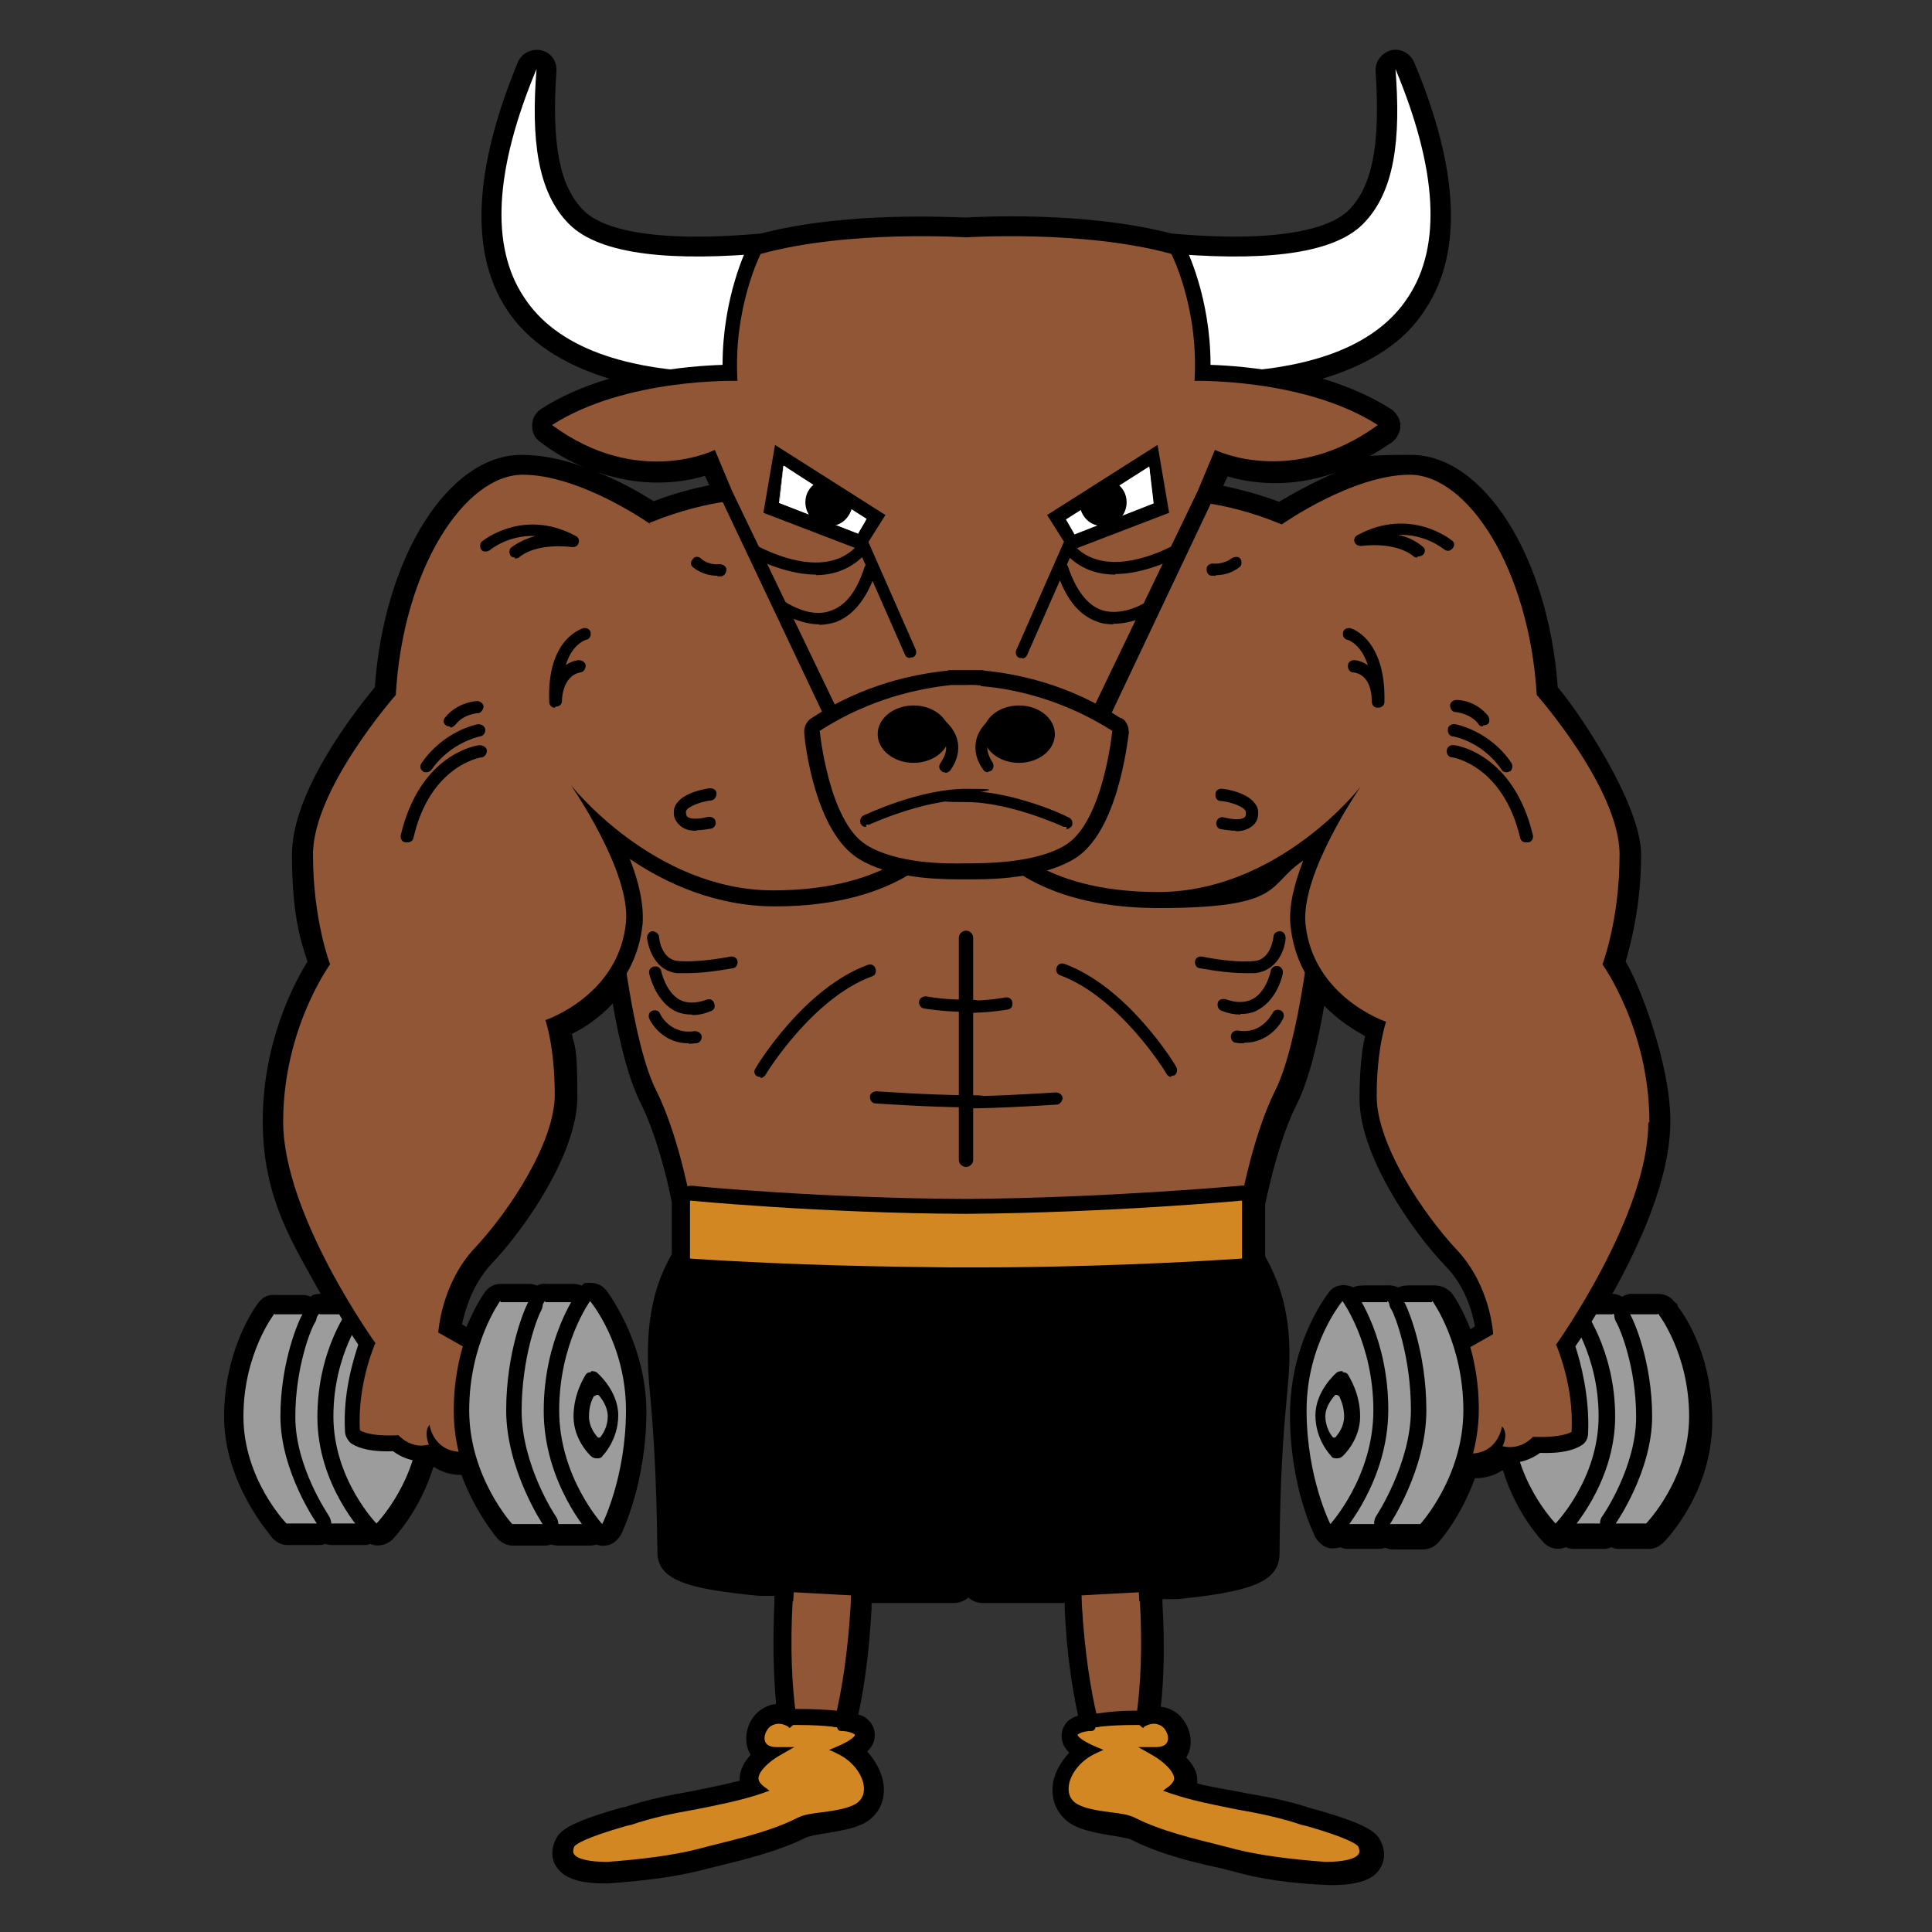 <?xml version="1.0" encoding="UTF-8"?>
<svg xmlns="http://www.w3.org/2000/svg" version="1.1" viewBox="0 0 350 350">
  <rect x="0" y="0" width="350" height="350" fill="#333333" stroke="none"/>
  <defs>
    <style>
      .cls-1 {
        fill: #9c9c9d;
      }

      .cls-2 {
        fill: #fff;
      }

      .cls-3 {
        fill: #d38722;
      }

      .cls-4 {
        fill: #905636;
      }
    </style>
  </defs>
  <!-- Generator: Adobe Illustrator 28.6.0, SVG Export Plug-In . SVG Version: 1.2.0 Build 709)  -->
  <g>
    <g id="_レイヤー_1" data-name="レイヤー_1">
      <g id="_レイヤー_1-2" data-name="_レイヤー_1">
        <g id="_レイヤー_1-2">
          <g>
            <path d="M303.3,235.8h0c-.7-.9-1.7-1.4-3-1.4h-5c-.5.1-.9.2-1.4.5-.5-.2-1-.5-1.7-.5h-.1c4.9-8.8,10.5-20.9,10.5-31.3s-5.6-24.8-8.1-28.9c1-3.5,2.8-10.3,2.8-19.4s-11.3-25.9-15.1-30.3c-1.7-23.6-13.4-42.1-26.6-42.1s-7.8.9-11.5,2.3c2.7-1.2,5.3-2.7,8.1-4.6.9-.7,1.5-1.9,1.5-3s-.7-2.3-1.7-3c-3.5-2.2-7.7-4.1-12.4-5.5,8.6-2.6,15-6.7,18.7-12.7,6.7-10.2,6-25.3-2.1-44.6-.7-1.6-2.4-2.6-4.2-2.2-1.7.5-2.9,2-2.8,3.8.9,13.4-.6,20.9-4.9,25.2-2.4,2.4-9.9,6.2-32.1,4.2-15.8-4.1-35.1-3-37.2-2.9-2.2,0-21.5-1.2-37.1,2.9-22.3,2-29.8-1.7-32.2-4.2-4.3-4.3-5.8-11.9-4.9-25.2.1-1.9-1-3.4-2.8-3.8-1.7-.3-3.5.5-4.2,2.2-8,19.4-8.7,34.4-2.1,44.6,3.8,5.9,10.1,10.1,18.7,12.7-4.8,1.4-9,3.3-12.4,5.5-1,.7-1.6,1.7-1.6,3s.5,2.3,1.5,3c2.8,2.1,5.5,3.6,8.1,4.6-3.6-1.4-7.7-2.3-11.5-2.3-13.3,0-24.9,18.5-26.6,42.1-3.7,4.5-15,18.9-15,30.3s1.7,15.9,2.8,19.4c-2.6,4.2-8.1,14.8-8.1,28.9s5.6,22.4,10.5,31.3h-.1c-.7,0-1.3.1-1.7.5-.5-.2-.9-.3-1.4-.3h-5c-1.3-.1-2.2.3-3,1.3-.7.8-6.3,8.7-6.3,20.8s8.5,21.5,8.8,22c.7.7,1.6,1.2,2.6,1.2h5.5c.5,0,.9,0,1.4-.2.5.1.8.2,1.3.2h5.5c.5,0,.9,0,1.4-.2,1.4.6,2.9.2,4-.8.2-.2,5-5.2,7.4-13.1h.2c1.4.9,3,1.4,4.9,1.4,2.6,7,6.5,11.5,6.6,11.6.7.7,1.6,1.2,2.7,1.2h5.5c.5,0,.9,0,1.4-.2.5.1.8.2,1.3.2h5.5c.5,0,.9,0,1.4-.2.6.2,1.2.3,1.7.2,1.2-.1,2.2-.9,2.8-2,.2-.3,4.6-9.5,4.6-22.2s-7.3-22.1-7.3-22.1c-.7-.8-1.6-1.3-2.9-1.3s-1,.1-1.5.5c-.5-.2-.9-.3-1.4-.3h-5c-.6-.1-1.2,0-1.7.3-.5-.2-.9-.3-1.4-.3h-5c-1.2-.1-2.3.5-3,1.4,0,0-1.7,2.3-3.4,6.4l-.8-.5c.6-2.7,1.9-7.2,5.3-10.9,6.3-6.6,15.6-20.2,15.6-30.3s-.6-9-1-11.4c1.9-.9,4.8-2.7,7.4-5.5,1.4,8.1,3.1,14.1,5,17.9,2.9,5.8,4.9,13.9,5.7,18.1v9.4c-2.7,4.8-5.1,11.4-4.1,23.5.7,7.6,1.3,14.8,1.5,30.5,0,5.2,5.9,6.7,18.4,7.9h2.8v1c-.3,6.9-.2,13.1.3,18.6-1.2.1-2.2.6-3.1,1.3-2,1.6-2.8,4.5-2,6.9.1.3.3.7.5,1-1.2,1.3-1.9,2.7-2,4.1v.6c-2.8.7-5.7,1.3-8.7,1.9-4,.7-8,1.5-11.9,2.8l-.9.2c-9.9,2.8-11.2,4.3-11.9,5.9-.8,1.7-.7,3.5.2,4.8,1.4,2.1,4.2,3,8.8,3h.5c7-.5,12.3-1.2,17-2.4l2.4-.6c5.3-1.3,11.5-2.8,16.5-5.3.7-.3,2.2-.6,3.7-.8,2.8-.5,5.8-.9,7.8-2.4,1.9-1.5,2.8-3.6,2.6-6.2-.2-2.1-1.3-4.3-3-6.2.7-.7,1.2-1.4,1.3-2.3.2-.9,0-1.9-.5-2.7-.6-.9-1.5-1.5-2.4-1.7,1.2-5.5,2-12,2.4-19.2v-1h14.9c.9,0,1.9-.3,2.6-1,.7.6,1.6,1,2.6,1h14.9v1.2c.3,7.2,1.2,13.6,2.4,19.2-.9.3-1.9.8-2.4,1.7-.5.8-.7,1.7-.5,2.7.1.8.6,1.6,1.3,2.3-1.7,1.9-2.9,4.1-3,6.2-.2,2.4.7,4.6,2.6,6.2,2,1.6,5.1,2.1,7.9,2.6,1.4.2,2.9.5,3.6.7,5,2.6,11,4.1,16.6,5.3l2.3.6c4.6,1.3,10,2.1,17,2.4h.5c4.6,0,7.6-.9,8.8-3,.9-1.4,1-3.1.2-4.8-.7-1.6-2-3.1-11.9-5.9l-.8-.2c-3.8-1.3-7.9-2.1-12.1-2.8-2.8-.6-5.8-1-8.5-1.7v-.6c0-1.4-.7-2.8-2-4.1.2-.3.3-.7.5-1,.8-2.3,0-5.1-2-6.9-.9-.7-2-1.2-3.1-1.3.6-5.5.7-11.7.3-18.6v-.9h2.8c12.3-1.3,18.2-2.8,18.4-8,.1-15.7.8-22.9,1.5-30.6,1.2-12.1-1.4-18.6-4.1-23.5v-9.4c.9-4.3,2.8-12.3,5.7-18.1,2.3-4.5,4-12,5-17.9,2.7,2.8,5.6,4.5,7.4,5.5-.6,2.4-1,6.3-1,11.4,0,10.1,9.3,23.7,15.6,30.3,3.5,3.6,4.8,8.1,5.3,10.9l-.8.5c-1.6-4.1-3.3-6.4-3.3-6.4-.7-.9-1.9-1.5-3-1.5h-5c-.5.1-.9.2-1.4.5-.6-.3-1.2-.5-1.7-.5h-5c-.5.1-.9.2-1.4.5-.5-.2-1-.5-1.6-.5-1.2,0-2.2.6-2.9,1.3,0,0-7.4,8.7-7.4,22.1s4.5,21.9,4.6,22.2c.6,1,1.6,1.9,2.8,2,.6,0,1.2,0,1.7-.2.5.2.9.3,1.4.3h5.5c.5,0,.8-.1,1.3-.2.5.2.9.3,1.4.3h5.5c1,0,2-.5,2.7-1.3.5-.5,4.2-4.9,6.6-11.6,1.9,0,3.5-.5,4.9-1.4h.2c2.4,8,7.3,13,7.4,13.1,1,1,2.4,1.4,4,.8.5.2.9.3,1.4.3h5.5c.5,0,.8-.1,1.3-.3.5.2.9.3,1.4.3h5.5c1,0,1.9-.5,2.6-1.2s8.8-9.2,8.8-22-5.7-20-6.3-20.8h0v-.3h0ZM231.7,90.9c-3.4-1.3-6.9-2.2-10.1-2.9l.8-1.7c4.3,1.3,11.5,2.2,19.6-.7-4.4,1.9-8.1,4-10.3,5.3ZM127.7,86.2l.8,1.7c-3.4.7-6.7,1.6-10.1,2.9-2.2-1.4-5.9-3.6-10.3-5.3,8.3,2.9,15.3,2,19.6.7h0Z"/>
            <g>
              <path d="M175,211.3c-.6,0-1.2-.5-1.2-1v-40.2c0-.6.5-1,1.2-1s1.2.5,1.2,1v40.2c0,.6-.5,1-1.2,1h0Z"/>
              <path d="M179,139.9c-.3,0-.7-.1-.9-.5-1.2-1.6-1.6-3.4-1.3-5.1.5-2.6,2.7-4.1,2.8-4.2.5-.3,1.2-.2,1.5.3s.2,1.2-.3,1.5c0,0-1.5,1-1.9,2.8-.2,1,.1,2.2.9,3.4.3.5.2,1.2-.2,1.5-.2.1-.5.2-.6.2h0Z"/>
              <g>
                <path d="M131.8,70.4c-19.6,0-32.8-5.2-39.2-15-6.5-10-5.8-24.9,2.1-43.9.6-1.3,1.9-2,3.3-1.7,1.4.3,2.3,1.6,2.2,3-.9,13.6.6,21.4,5.1,25.8,3.1,3.1,11.7,6.5,33.9,4.4.9,0,1.7.2,2.4.9.6.7.8,1.6.7,2.4l-4.6,21.7c-.2,1.3-1.4,2.2-2.8,2.2h-3.1Z"/>
                <path class="cls-2" d="M134.8,67.5l4.6-21.7c-17.3,1.6-30.6.5-36.3-5.2-5.8-5.8-6.9-15.5-5.9-28.1-7.6,18.2-8.4,32.1-2.3,41.3,5.8,9,18.2,13.6,36.7,13.7h3.1Z"/>
              </g>
              <path d="M65.5,279h-5.5c-.8,0-1.5-.3-2.1-.9-.3-.3-8.6-9-8.6-21.4s5.9-20,6.2-20.3c.6-.7,1.2-1.2,2.3-1.2h5c1,.1,2,.7,2.4,1.6.5.9.5,2-.1,2.9s-3.5,7.9-3.5,17,6,17.7,6,17.8c.6.9.7,2,.2,2.9s-1.5,1.5-2.6,1.5h.1Z"/>
              <path class="cls-1" d="M57.8,238s-5.6,7.2-5.6,18.6,7.8,19.4,7.8,19.4h5.5s-6.6-9.4-6.6-19.4,3.4-17.6,4-18.5h-5c0,0,0-.1,0-.1Z"/>
              <path d="M68.2,279h0c-.8,0-1.5-.3-2.1-.9-.3-.3-8.6-9-8.6-21.4s5.9-20,6.2-20.3c.6-.7,1.4-1.2,2.2-1.2h4.4c.9,0,1.7.5,2.2,1.2.2.3,6.2,8.1,6.2,20.3s-8.3,21-8.6,21.4c-.6.6-1.3.9-2.1.9h.2Z"/>
              <path class="cls-1" d="M70.4,238s5.6,7.2,5.6,18.6-7.8,19.4-7.8,19.4c0,0-7.8-8-7.8-19.4s5.6-18.6,5.6-18.6h4.4,0Z"/>
              <g>
                <path d="M57.4,279h-5.5c-.8,0-1.5-.3-2.1-.9-.3-.3-8.6-9-8.6-21.4s5.9-20,6.2-20.3c.6-.7,1.3-1.2,2.3-1.2h5c1,.1,2,.7,2.4,1.6s.5,2-.1,2.9-3.5,7.9-3.5,17,6,17.7,6,17.8c.6.9.7,2,.2,2.9s-1.5,1.5-2.6,1.5h.1Z"/>
                <path class="cls-1" d="M49.7,238s-5.6,7.2-5.6,18.6,7.8,19.4,7.8,19.4h5.5s-6.6-9.4-6.6-19.4,3.4-17.6,4-18.5h-5Z"/>
              </g>
              <path d="M171.2,139.9c-.2,0-.5,0-.6-.2-.5-.3-.6-1-.2-1.5.8-1.2,1.2-2.3.9-3.4-.3-1.6-1.9-2.7-1.9-2.7-.5-.3-.6-1-.3-1.5.3-.5,1-.7,1.5-.3,0,0,2.3,1.5,2.8,4.2.3,1.6-.1,3.4-1.3,5.1-.2.3-.6.5-.9.5h0Z"/>
              <path d="M175,211.3c-.6,0-1.2-.5-1.2-1v-40.2c0-.6.5-1,1.2-1s1.2.5,1.2,1v40.2c0,.6-.5,1-1.2,1h0Z"/>
              <g>
                <path d="M215.2,70.4c-1.3,0-2.4-.9-2.8-2.2l-4.6-21.7c-.2-.9,0-1.9.7-2.4.6-.7,1.5-.9,2.4-.9,22.3,2.1,30.8-1.2,33.9-4.4,4.5-4.4,6-12.2,5.1-25.8,0-1.4.8-2.7,2.2-3s2.8.3,3.3,1.7c7.9,19.1,8.6,33.9,2.1,43.9-6.4,9.8-19.5,14.9-39.2,15h-3.1Z"/>
                <path class="cls-2" d="M215.2,67.5l-4.6-21.7c17.3,1.6,30.6.5,36.3-5.2,5.8-5.8,6.9-15.5,5.9-28.1,7.6,18.2,8.4,32.1,2.3,41.3-5.8,9-18.2,13.6-36.7,13.7h-3.1Z"/>
              </g>
              <g>
                <path d="M151.3,313.9h-.5c-2.2-.3-4.8-.5-6.6-.5-1.4-.2-2.7-1-2.9-2.4-.6-4.1-1.2-11-.6-21.2h0c.1-2.7.3-5.1.6-7.4.1-1.5,1.4-2.7,3-2.6,3.1.2,6.4.3,9.9.5,1.5,0,2.8,1.3,2.8,2.9,0,2.4,0,5-.2,7.7-.6,10.1-1.9,17-2.8,20.9-.3,1.3-1.5,2.2-2.8,2.2h.1,0Z"/>
                <path d="M196,311.8c-1-4-2.3-10.8-2.8-20.9-.1-2.7-.2-5.2-.2-7.7s1.2-2.8,2.8-2.9c3.5-.1,6.9-.2,9.9-.5,1.6-.1,2.9,1,3,2.6.2,2.3.5,4.8.6,7.4h0c.6,10.1,0,17.1-.6,21.2-.2,1.4-1.4,2.3-2.9,2.4-1.7,0-4.4,0-6.6.5h-.5c-1.3,0-2.4-.9-2.8-2.2h.1,0Z"/>
                <g>
                  <path class="cls-4" d="M143.6,290c-.5,8.6-.1,15.6.6,20.7,1.9,0,4.6,0,7.1.5,1.2-4.9,2.3-11.9,2.8-20.3.1-2.7.2-5.1.2-7.6-3.5-.1-6.9-.2-10-.5-.2,2.3-.5,4.8-.6,7.3h-.1,0Z"/>
                  <path class="cls-4" d="M206.5,290c.5,8.6.1,15.6-.6,20.7-1.9,0-4.6,0-7.1.5-1.2-4.9-2.3-11.9-2.8-20.3-.1-2.7-.2-5.1-.2-7.6,3.5-.1,6.9-.2,10-.5.2,2.3.5,4.8.6,7.3h.1,0Z"/>
                </g>
              </g>
              <path d="M240.1,340c-6.9-.5-12.2-1.2-16.7-2.4l-2.3-.6c-5.3-1.3-11.5-2.8-16.4-5.3-.8-.3-2.3-.6-3.8-.8-2.7-.5-5.7-.8-7.6-2.3-1.7-1.3-2.4-3.3-2.3-5.3.2-2.2,1.5-4.5,3.5-6.3-1-.7-1.5-1.5-1.7-2.3-.1-.7,0-1.4.3-2.1.7-1.3,2.1-1.7,4.1-2.1h.9c0-.1.8-.1.8-.1,2-.3,4.3-.5,6.6-.5h1.3c2-.8,4-.6,5.6.7,1.7,1.4,2.4,4,1.7,5.9-.2.5-.5.9-.8,1.4,1.2,1,2.1,2.4,2.2,4.1v1c2.9.8,6.2,1.4,9.3,2,4,.7,8.1,1.5,12,2.8l.9.2c9.4,2.7,10.7,4.1,11.3,5.5.7,1.5.6,2.9-.1,4.1-1.2,1.7-3.8,2.7-8.1,2.7h-.6Z"/>
              <path d="M227.4,226.4c-.8-1.4-2.6-1.9-4-1-1.4.8-46.8,1.2-48.4,1.2h0c-1.6,0-47.1-.3-48.4-1-1.4-.8-3.1-.3-4,1-3,5.1-5.6,11.6-4.5,23.8.7,7.6,1.4,14.8,1.5,30.6,0,4.2,4.2,5.8,17.7,7.1l18.5,1h16.7c.8,0,1.5-.3,2.1-.8.2-.2.3-.5.5-.7.1.2.2.5.5.7.6.6,1.3.8,2.1.8h16.7l18.5-1c13.5-1.3,17.6-2.9,17.6-7.1.1-15.8.8-23,1.5-30.6,1.2-12.3-1.5-18.7-4.5-23.8h-.1Z"/>
              <path d="M225,227.8l-50,1.5-50-1.5c-3,5.1-5.1,11.2-4.1,22,.7,7.8,1.4,15,1.5,31,0,.9,0,2.9,14.9,4.3l18.5,1c5,.1,16.6,0,16.6,0,0,0,0-4.8.7-6.6.5-1,1.6-4,1.9-5.8.2,1.9,1.4,4.8,1.9,5.8.8,1.9.7,6.6.7,6.6h16.6l18.5-1c14.9-1.4,14.9-3.4,14.9-4.3.1-16,.8-23.1,1.5-31,1-10.8-1.2-16.9-4.1-22h0Z"/>
              <path d="M251.9,136.9l-10.1-5.8c-.5-.2-.9-.3-1.4-.3H109.8c-.5,0-1,.1-1.4.3l-10.1,5.8c-1.3.7-1.7,2.3-1.2,3.6l12.6,27.9c.3,3.3,2.4,22,6.9,30.5,4.2,8.3,6.3,21.2,6.4,21.4.2,1.4,1.4,2.4,2.8,2.4h98.9c1.4,0,2.6-1,2.8-2.4,0-.1,2.2-13,6.4-21.4,4.3-8.5,6.4-27.2,6.9-30.5l12.6-27.9c.6-1.3,0-2.9-1.2-3.6h-.1Z"/>
              <path class="cls-4" d="M240.3,133.5H109.7l-10.1,5.8,12.8,28.4s2.1,21.2,6.5,29.9c4.4,8.8,6.6,22.2,6.6,22.2h98.9s2.2-13.4,6.6-22.2,6.5-29.9,6.5-29.9l12.8-28.4-10.1-5.8h.1Z"/>
              <path d="M227.9,227.9v-10.3c0-.8-.3-1.6-.9-2.1-.6-.6-1.4-.8-2.2-.7-.2,0-23.9,2.2-49.7,2.4-25.7-.1-49.5-2.3-49.7-2.4-.7,0-1.6.2-2.2.7-.6.6-.9,1.3-.9,2.1v10.3c0,.6-.5,1.6-.1,2.1.5.7,2,.7,2.8.8,19.4,1.3,37.8,1.5,47,1.6h6c9.2,0,27.7-.3,47-1.6.9,0,2.3,0,2.8-.8.3-.5-.1-1.4-.1-2.1h.5Z"/>
              <path class="cls-3" d="M225,217.5s-23.8,2.2-50,2.4c-26.2-.1-50-2.4-50-2.4v10.5c19.5,1.3,37.8,1.5,47,1.6h6c9.1,0,27.4-.3,47-1.6v-10.3h0Z"/>
              <path d="M282.1,277.4c-.5-.9-.5-2.1.2-2.9,0,0,6-8.7,6-17.8s-2.9-15.9-3.5-17c-.6-.9-.6-2-.1-2.9s1.4-1.5,2.4-1.5h5c1.2-.1,1.7.2,2.3,1,.2.3,6.2,8.1,6.2,20.3s-8.3,21-8.6,21.4c-.6.6-1.3.8-2.1.9h-5.5c-1,0-2.1-.6-2.6-1.5h.1Z"/>
              <path class="cls-1" d="M292.3,238s5.6,7.2,5.6,18.6-7.8,19.4-7.8,19.4h-5.5s6.6-9.4,6.6-19.4-3.4-17.6-4-18.5h5q0-.1,0-.1Z"/>
              <path d="M279.8,278c-.3-.3-8.6-9-8.6-21.4s5.9-20,6.2-20.3c.6-.7,1.4-1.2,2.3-1.2h4.4c.9,0,1.7.5,2.3,1.2.2.3,6.2,8.1,6.2,20.3s-8.3,21-8.6,21.4c-.6.6-1.3.9-2.1.9h0c-.8,0-1.5-.3-2.1-.9h0Z"/>
              <path class="cls-1" d="M279.6,238s-5.6,7.2-5.6,18.6,7.8,19.4,7.8,19.4c0,0,7.8-8,7.8-19.4s-5.6-18.6-5.6-18.6h-4.4Z"/>
              <path d="M290.2,277.4c-.5-.9-.5-2.1.2-2.9,0,0,6-8.7,6-17.8s-2.9-15.9-3.5-17c-.6-.9-.6-2-.1-2.9s1.4-1.5,2.4-1.5h5c1.2-.1,1.7.2,2.3,1,.2.3,6.2,8.1,6.2,20.3s-8.3,21-8.6,21.4c-.6.6-1.3.8-2.1.9h-5.5c-1,0-2.1-.6-2.6-1.5h.1Z"/>
              <path class="cls-1" d="M300.4,238s5.6,7.2,5.6,18.6-7.8,19.4-7.8,19.4h-5.5s6.6-9.4,6.6-19.4-3.4-17.6-4-18.5h5q0-.1,0-.1Z"/>
              <g>
                <path d="M139.8,89.4c-.5-.9-1.4-1.5-2.3-1.5s-7.9-.5-19.2,3.8c-3.6-2.3-14.2-8.6-23.6-8.6s-24.2,18.6-25.8,41.6c-3,3.6-15,18.6-15,30s1.9,16.6,2.9,19.5c-2.2,3.6-8.3,14.4-8.3,28.8s12.8,35.3,16.4,40.6c-.9,2.8-2.8,8.8-2.4,15.7,0,.8.5,1.6,1,2.1.7.5,2.7,1.7,7.7,1.5,1.6,1.2,4.2,2.3,7.2,1.6h.2c1.3.9,2.9,1.5,5,1.5s.7,0,1,0c1.6-.1,3-.9,4.2-2.2,3.7-4.5,2.9-15.2,2.7-17.3,0-.9-.6-1.7-1.4-2.2l-7.6-4.3c.5-2.6,1.9-7.8,5.7-11.9,6.2-6.5,15.3-19.9,15.3-29.8s-.7-9.4-1.2-11.9c4.4-2.1,12.9-7.7,14.1-18.9.3-3.6-.7-7.8-2.3-11.9,6.6,4.5,15.7,8.6,26.3,8.6,23.1,0,30.5-11,30.8-11.5.6-.8.6-2,.1-2.8l-31.5-60.6h-.1Z"/>
                <path d="M301.7,203.2c0-14.5-5.9-25.2-8.3-28.8.9-2.9,2.9-10,2.9-19.5s-12.1-26.5-15-30c-1.6-23-13.1-41.6-25.8-41.6s-20,6.3-23.6,8.6c-11.3-4.3-18.8-3.8-19.2-3.8-1,0-1.9.7-2.3,1.5l-31.5,60.6c-.5.9-.5,2,.1,2.8.3.5,7.6,11.5,30.8,11.5s19.6-4.2,26.3-8.6c-1.6,4.1-2.7,8.3-2.3,11.9,1.2,11.3,9.8,16.9,14.1,18.9-.6,2.4-1.2,6.4-1.2,11.9,0,9.9,9.2,23.2,15.3,29.8,3.8,4.1,5.2,9.3,5.7,11.9l-7.6,4.3c-.8.5-1.4,1.3-1.4,2.2-.2,2.1-1,12.8,2.7,17.3,1.2,1.3,2.6,2.1,4.2,2.2h1c2.1,0,3.7-.6,5-1.5h.2c3.1.7,5.7-.5,7.2-1.6,5,.2,7-1,7.7-1.5s1-1.3,1-2.1c.3-6.7-1.4-12.9-2.3-15.7,3.6-5.2,16.4-25.1,16.4-40.6h-.2Z"/>
              </g>
              <g>
                <path class="cls-4" d="M117.9,95s-12.7-9-23.2-9-21.7,17-23,39.9c0,0-15,17-15,28.9s3.1,19.9,3.1,19.9c0,0-8.5,11.6-8.5,28.5s16.7,40.1,16.7,40.1c0,0-3.3,7.4-2.8,15.8,0,0,1.5,1.2,7,.9,0,0,2.2,2.6,5.5,1.7,0,0-1-2.2.1-3.6,0,0,.7,5.3,6.5,4.9s4.3-16.4,4.3-16.4l-9.2-5.2s.5-8.8,6.6-15.3c6.2-6.6,14.5-19.1,14.5-27.8s-1.7-13.5-1.7-13.5c0,0,13.3-4.4,14.6-17.7.9-9.2-10-24.9-10-24.9,0,0,15,19.1,36.7,19.1s28.4-10.2,28.4-10.2l-31.5-60.6s-7.7-.5-19.3,4.2h0v.2h.1Z"/>
                <path class="cls-4" d="M298.8,203.2c0-16.7-8.5-28.5-8.5-28.5,0,0,3.1-8,3.1-19.9s-15-28.9-15-28.9c-1.4-23-12.6-39.9-23-39.9s-23.2,9-23.2,9c-11.6-4.8-19.3-4.2-19.3-4.2l-31.5,60.6s6.5,10.2,28.4,10.2,36.7-19.1,36.7-19.1c0,0-10.9,15.7-10,24.9,1.4,13.3,14.6,17.7,14.6,17.7,0,0-1.7,4.8-1.7,13.5s8.4,21.3,14.5,27.8c6.2,6.6,6.6,15.3,6.6,15.3l-9.2,5.2s-1.6,15.9,4.3,16.4c5.8.5,6.5-4.9,6.5-4.9,1.3,1.4.1,3.6.1,3.6,3.4.8,5.5-1.7,5.5-1.7,5.5.2,7-.9,7-.9.5-8.4-2.8-15.8-2.8-15.8,0,0,16.7-23.4,16.7-40.2h.1Z"/>
              </g>
              <path d="M241.1,277.4c-.5-.9-.5-2.1.1-2.9,0,0,6.2-9.4,6.2-19.1s-2.9-17.1-3.5-18.1c-.6-.8-.6-2,0-2.9.5-.9,1.4-1.4,2.4-1.5h5c.9-.1,1.9.2,2.4,1,.2.3,6,8.6,6,21.4s-8.1,22.1-8.5,22.5c-.6.6-1.3.9-2.1.9h-5.5c-1,0-2-.6-2.6-1.5h-.1Z"/>
              <path class="cls-1" d="M251.4,235.7s5.6,7.7,5.6,19.8-7.8,20.6-7.8,20.6h-5.5s6.6-9.9,6.6-20.6-3.4-18.6-4-19.6h5q0-.1,0-.1Z"/>
              <path d="M240.6,278.8c-.9-.1-1.7-.7-2.2-1.5-.2-.3-4.6-9.3-4.6-21.9s6.9-21.3,7.2-21.6c.6-.7,1.4-.9,2.3-1,.9,0,1.7.5,2.2,1.2s6,8.6,6,21.4-8.1,22.1-8.5,22.5c-.6.6-1.3.9-2.1.9s-.2,0-.3,0h0Z"/>
              <path class="cls-1" d="M243.2,235.7s-6.5,7.7-6.5,19.8,4.3,20.6,4.3,20.6c0,0,7.8-8.5,7.8-20.6s-5.6-19.8-5.6-19.8h0Z"/>
              <path d="M249.3,277.4c-.5-.9-.5-2.1.1-2.9,0,0,6.2-9.4,6.2-19.1s-2.9-17.1-3.5-18.1c-.6-.8-.6-2,0-2.9.5-.9,1.4-1.4,2.4-1.5h5c.9-.1,1.9.2,2.4,1,.2.3,6,8.6,6,21.4s-8.1,22.1-8.5,22.5c-.6.6-1.3.9-2.1.9h-5.5c-1,0-2-.6-2.6-1.5h-.1Z"/>
              <path class="cls-1" d="M259.5,235.7s5.6,7.7,5.6,19.8-7.8,20.6-7.8,20.6h-5.5s6.6-9.9,6.6-20.6-3.4-18.6-4-19.6h5q0-.1,0-.1Z"/>
              <path d="M251.5,74.6c-10.9-7-25.8-8.3-32.2-8.5,0-12.3-4.4-21-4.6-21.5-.3-.7-1-1.3-1.7-1.4-15.7-4.3-35.9-3.3-37.9-3.1-2,0-22.2-1.3-37.9,3.1-.8.2-1.4.7-1.7,1.4-.2.3-4.6,9.2-4.6,21.5-6.3.2-21.3,1.4-32.2,8.5-.8.5-1.3,1.4-1.3,2.3s.5,1.9,1.2,2.4c12.7,9.4,24.4,7.4,29.6,5.9l23.5,49.6c.5,1,1.5,1.6,2.6,1.6s.3,0,.6,0l20.3-4,20.3,4h.6c1,0,2.1-.6,2.6-1.6l23.5-49.6c5.2,1.6,17,3.5,29.6-5.9.7-.6,1.2-1.4,1.2-2.4s-.6-1.9-1.3-2.3h0Z"/>
              <path class="cls-4" d="M216.4,69c.8-13.3-4.2-23-4.2-23-15.9-4.4-37.2-3-37.2-3,0,0-21.2-1.4-37.2,3,0,0-5,9.8-4.2,23,0,0-20.2-.6-33.6,8,15.6,11.5,29.5,4.5,29.5,4.5l3.1,7.4,21.4,44.5,20.8-4.1,20.8,4.1,21.4-44.5,3.1-7.4s13.9,6.9,29.5-4.5c-13.4-8.6-33.6-8-33.6-8h.2Z"/>
              <path d="M203,130.1c-9.5-6.2-18.7-8-24.6-8.6-.1,0-.3-.1-.5-.1h-5.8c-.1,0-.3,0-.5.1-5.8.6-15.1,2.4-24.6,8.6-.9.6-1.4,1.6-1.3,2.7.1,1.9,2,18,9.9,22.8,5.3,3.3,13.4,3.7,17.9,3.7s1.2,0,1.6,0h1.6c4.5,0,12.6-.5,17.9-3.7,7.9-4.8,9.6-21,9.9-22.8,0-1-.3-2.1-1.3-2.7h-.2,0Z"/>
              <path class="cls-4" d="M177.7,124.2h0s-.9-.2-2.7-.1h-2.7c-5.5.6-14.5,2.3-23.8,8.3,0,0,1.6,16.5,8.5,20.7,5.5,3.4,14.5,3.4,18,3.3,3.5,0,12.6,0,18-3.3,6.9-4.2,8.5-20.7,8.5-20.7-9.3-5.9-18.4-7.7-23.8-8.1h0Z"/>
              <g>
                <ellipse cx="165.5" cy="133" rx="6.5" ry="5.2"/>
                <path d="M171.2,139.9c-.2,0-.5,0-.6-.2-.5-.3-.6-1-.2-1.5.8-1.2,1.2-2.3.9-3.4-.3-1.6-1.9-2.8-1.9-2.8-.5-.3-.6-1-.2-1.5s1-.7,1.5-.3c0,0,2.3,1.5,2.8,4.2.3,1.6-.1,3.4-1.3,5.1-.2.3-.6.5-.9.5h-.1Z"/>
                <g>
                  <polygon points="209.2 82.1 210.9 92.5 194.2 98.9 190.8 93.7 209.2 82.1"/>
                  <path d="M193.8,99.8l-4.1-6.5,20-12.7,2.1,12.3-18,6.9h0ZM191.9,93.9l2.6,4.1,15.6-5.9-1.5-8.7-16.7,10.6h.1Z"/>
                </g>
                <ellipse cx="184.6" cy="133" rx="6.5" ry="5.2"/>
                <path d="M179,139.9c-.3,0-.7-.1-.9-.5-1.2-1.6-1.6-3.4-1.3-5.1.5-2.6,2.7-4.1,2.8-4.2.5-.3,1.2-.2,1.5.3s.2,1.2-.3,1.5c0,0-1.5,1-1.9,2.8-.2,1,.1,2.2.9,3.4.3.5.2,1.2-.2,1.5-.2.1-.5.2-.6.2h0Z"/>
                <g>
                  <g>
                    <path d="M175,211.3c-.6,0-1.2-.5-1.2-1v-40.2c0-.6.5-1,1.2-1s1.2.5,1.2,1v40.2c0,.6-.5,1-1.2,1h0Z"/>
                    <path d="M164.9,119.2c-.5,0-.8-.2-1-.7l-9.5-21.6c-.2-.6,0-1.2.6-1.4s1.2,0,1.4.6l9.5,21.6c.2.6,0,1.2-.6,1.4h-.5.1Z"/>
                    <path d="M147.9,104.1c-4.5,0-9.1-1.9-11.5-3.1-.6-.2-.8-.9-.5-1.5.2-.6.9-.8,1.5-.5,3.7,1.9,12.8,5.6,18-.3.3-.5,1.2-.5,1.5,0,.5.5.5,1,0,1.5-2.6,2.9-5.9,4-9.2,4h.1,0Z"/>
                    <path d="M148.4,113.1c-2.8,0-5.6-1.3-7.6-2.4-.5-.3-.7-1-.3-1.5s1-.7,1.5-.3c2.2,1.4,5.6,2.9,8.6,1.7,2.6-.9,4.6-3.5,6-7.8.2-.6.8-.9,1.4-.7s.9.8.7,1.4c-1.6,4.9-4.1,8-7.3,9.2-1,.3-2,.5-3,.5h0Z"/>
                    <path d="M129.9,104.3c-.9,0-2.7-.2-4.3-1.5-.5-.3-.6-1-.1-1.5.3-.5,1-.6,1.5-.1,1.5,1.3,3.3,1,3.3,1,.6,0,1.2.3,1.3.9,0,.6-.3,1.2-.9,1.3h-.7Z"/>
                    <path d="M93.3,101c-.3,0-.6-.1-.8-.3-.3-.5-.3-1.2.1-1.5,1.3-1,2.9-1.7,4.4-2.1-4.9-.2-8.1,2.4-8.3,2.6-.5.3-1.2.3-1.5-.1s-.3-1.2.1-1.5c0,0,7.4-6.2,17-1,.5.2.7.8.5,1.3-.1.5-.7.8-1.3.7,0,0-6.2-.9-9.5,1.9-.2.1-.5.2-.7.2h0Z"/>
                    <path d="M100.5,128.2c-.6,0-1-.5-1-1-.5-11.5,5.9-13.3,6.2-13.4.6-.1,1.2.2,1.3.8s-.2,1.2-.8,1.3c-.1,0-2.6.8-3.7,4.6.7-.5,1.4-.8,2.3-.9.6,0,1.2.3,1.3.9,0,.6-.3,1.2-.9,1.3-3.4.6-3.4,5.1-3.4,5.2,0,.6-.5,1-1,1h-.1Z"/>
                    <path d="M81.5,131.6c-.2,0-.5,0-.7-.2-.5-.3-.6-1-.1-1.5,2.2-2.7,5.6-2.9,5.7-2.9.6,0,1.2.5,1.2,1s-.5,1.2-1,1.2h0s-2.6.1-4.1,2.1c-.2.2-.6.5-.8.5h-.1Z"/>
                    <path d="M77.2,139.9c-.2,0-.5,0-.6-.2-.5-.3-.6-1-.2-1.5,4-5.8,10-7,10.2-7,.6,0,1.2.3,1.3.9s-.3,1.2-.9,1.3h0s-5.3,1-8.8,6c-.2.3-.6.5-.9.5h0Z"/>
                    <path d="M73.6,152.6h-.2c-.6-.1-.9-.7-.8-1.3,3.5-14.8,13.8-16.3,14.3-16.3s1.2.3,1.3.9c0,.6-.3,1.2-.9,1.3-.3,0-9.4,1.5-12.4,14.6-.1.5-.6.8-1,.8h-.1Z"/>
                    <path d="M126.2,150.5c-.9,0-1.9-.1-2.7-.7-.7-.5-1.3-1.3-1.4-2.1-.1-.8,0-1.6.6-2.3,1.5-2,5.6-2.6,5.9-2.6.6,0,1.2.3,1.2.9s-.3,1.2-.9,1.3c-1.3.1-3.7.8-4.5,1.7-.1.2-.2.5-.1.7,0,.2.1.5.3.6.8.6,2.8.2,3.6,0,.6-.1,1.2.1,1.4.7s-.1,1.2-.7,1.4c-.2,0-1.4.3-2.8.3h.1Z"/>
                    <path d="M124.4,176.3h-1.6c-4-.3-5.3-4.3-5.6-6.4,0-.6.5-1.2,1-1.2s1.2.5,1.2,1,.5,4.2,3.5,4.4c4,.3,9.4-.8,9.4-.8.6-.1,1.2.2,1.3.8s-.2,1.2-.8,1.3c-.2,0-4.5.9-8.4.9h0Z"/>
                    <path d="M125.4,183.8c-1.2,0-2.3-.2-3.4-.8-3.4-2-4.3-6.4-4.4-6.6-.1-.6.2-1.2.9-1.3.6-.1,1.2.2,1.3.9,0,0,.8,3.7,3.3,5.1,1.3.7,3,.7,4.9,0,.6-.2,1.2,0,1.4.7.2.6,0,1.2-.7,1.4-1.2.5-2.3.7-3.4.7h.1Z"/>
                    <path d="M124.7,189c-4,0-6.3-2.8-7.1-4.5-.2-.6,0-1.2.6-1.4s1.2,0,1.4.6c0,.1,1.9,3.8,6.2,3.1.6,0,1.2.3,1.3.9s-.3,1.2-.9,1.3c-.5,0-1,.1-1.4.1h0Z"/>
                    <path d="M137.8,195.1c-.2,0-.3,0-.6-.1-.6-.3-.7-1-.3-1.5.3-.6,8.8-14.5,20.3-18.7.6-.2,1.2,0,1.4.7.2.6,0,1.2-.7,1.4-10.8,4-19.2,17.7-19.2,17.8-.2.3-.6.6-.9.6h0Z"/>
                    <path d="M175,200.6c-6,0-16.3-.7-16.4-.7-.6,0-1-.6-1-1.2s.6-1,1.2-1c0,0,10.2.7,16.3.7s1.2.5,1.2,1-.5,1-1.2,1h0Z"/>
                    <path d="M175,183.3c-4.3,0-7.4-.6-7.6-.6-.6-.1-1-.7-.9-1.3s.7-.9,1.3-.9c0,0,2.9.6,7.1.6s1.2.5,1.2,1-.5,1-1.2,1h.1Z"/>
                    <path d="M156.9,149.8c-.5,0-.8-.2-1-.6-.2-.6,0-1.2.6-1.5.5-.2,10.1-4.8,18.6-4.8s1.2.5,1.2,1-.5,1-1.2,1c-8,0-17.6,4.5-17.7,4.5h-.5v.2h0Z"/>
                  </g>
                  <g>
                    <path d="M175,211.4c-.7,0-1.3-.6-1.3-1.3v-40.2c0-.7.6-1.3,1.3-1.3s1.3.6,1.3,1.3v40.2c0,.7-.6,1.3-1.3,1.3h0Z"/>
                    <path d="M185.2,119.2h-.5c-.6-.2-.8-.9-.6-1.4l9.5-21.6c.2-.6.9-.8,1.4-.6.6.2.8.9.6,1.4l-9.5,21.6c-.2.5-.6.7-1,.7h.1Z"/>
                    <path d="M202.1,104.1c-3.3,0-6.6-1-9.2-4-.5-.5-.3-1.2,0-1.5.5-.3,1.2-.3,1.5,0,5.1,5.9,14.3,2.2,18,.3.6-.2,1.2,0,1.5.5.2.6,0,1.2-.5,1.5-2.4,1.2-6.9,3.1-11.5,3.1h.1,0Z"/>
                    <path d="M201.7,113.1c-1,0-2-.1-3-.5-3.3-1.2-5.7-4.2-7.3-9.2-.2-.6.1-1.2.7-1.4s1.2.1,1.4.7c1.4,4.2,3.5,6.9,6,7.8,3,1,6.4-.3,8.6-1.7.5-.3,1.2-.1,1.5.3s.1,1.2-.3,1.5c-2,1.3-4.6,2.4-7.6,2.4h0Z"/>
                    <path d="M220.2,104.3h-.7c-.6,0-1-.7-.9-1.3,0-.6.7-1,1.3-.9,0,0,1.7.2,3.3-1,.5-.3,1.2-.3,1.5.1s.3,1.2-.1,1.5c-1.6,1.3-3.4,1.5-4.3,1.5h0Z"/>
                    <path d="M256.8,101c-.2,0-.5,0-.7-.2-3.4-2.8-9.4-1.9-9.5-1.9-.6,0-1-.2-1.2-.7s0-1,.6-1.3c9.5-5.1,16.9.9,17,1,.5.3.6,1,.1,1.5s-1,.5-1.5.1h0c-.2-.1-3.4-2.8-8.3-2.6,1.5.3,3.1,1,4.4,2.1.5.3.6,1,.1,1.5-.2.2-.6.3-.8.3h-.2Z"/>
                    <path d="M249.5,128.2h0c-.6,0-1-.5-1-1.2s0-4.8-3.4-5.2c-.6,0-1-.7-.9-1.3,0-.6.7-1,1.3-.9.9.1,1.7.5,2.3.9-1.3-4-3.7-4.6-3.7-4.6-.6-.1-.9-.7-.8-1.3s.7-.9,1.3-.8c.2,0,6.5,1.9,6.2,13.4,0,.6-.5,1-1.2,1h0Z"/>
                    <path d="M268.6,131.6c-.3,0-.6-.1-.8-.5-1.5-1.9-4.1-2.1-4.1-2.1-.6,0-1-.6-1-1.2s.6-1,1.2-1,3.5.2,5.7,2.9c.3.5.3,1.2-.1,1.5-.2.1-.5.2-.7.2h-.1Z"/>
                    <path d="M272.9,139.9c-.3,0-.7-.1-.9-.5-3.5-5.1-8.7-6-8.8-6-.6,0-1-.7-.9-1.3,0-.6.7-1,1.3-.9.2,0,6.3,1.2,10.2,7,.3.5.2,1.2-.2,1.5-.2.1-.5.2-.6.2Z"/>
                    <path d="M276.4,152.6c-.5,0-.9-.3-1-.8-3.1-13.1-12.1-14.6-12.4-14.6-.6,0-1-.7-.9-1.3s.6-1,1.3-.9c.5,0,10.8,1.6,14.3,16.3.1.6-.2,1.2-.8,1.3h-.3Z"/>
                    <path d="M223.9,150.5c-1.3,0-2.6-.3-2.8-.3-.6-.1-.9-.8-.7-1.4s.8-.9,1.4-.7c.8.2,2.8.6,3.6,0,.2-.1.3-.3.3-.6s0-.5-.1-.7c-.7-.9-3.1-1.6-4.5-1.7-.6,0-1-.6-.9-1.3,0-.6.6-1,1.2-.9.5,0,4.4.6,5.9,2.6.6.7.7,1.5.6,2.3-.1.9-.6,1.6-1.4,2.1-.8.5-1.7.7-2.7.7h.1Z"/>
                    <path d="M225.7,176.3c-4,0-8.1-.9-8.4-.9-.6-.1-.9-.7-.8-1.3s.7-.9,1.3-.8c0,0,5.6,1.2,9.4.8,3.1-.2,3.5-4.4,3.5-4.4,0-.6.6-1,1.2-1s1,.6,1,1.2c-.1,2.1-1.5,6-5.6,6.4h-1.6Z"/>
                    <path d="M224.7,183.8c-1,0-2.2-.2-3.4-.7-.6-.2-.8-.8-.7-1.4s.8-.8,1.4-.7c1.9.7,3.5.7,4.9,0,2.6-1.4,3.3-5.1,3.3-5.1.1-.6.7-1,1.3-.9.6.1,1,.7.9,1.3,0,.2-.9,4.6-4.4,6.6-1,.6-2.1.8-3.4.8h.1Z"/>
                    <path d="M225.3,189c-.5,0-.9,0-1.4-.1-.6,0-1-.7-.9-1.3s.7-1,1.3-.9c4.3.7,6-2.9,6.2-3.1.2-.6.9-.8,1.4-.6.6.2.8.9.6,1.4-.7,1.6-3.1,4.5-7,4.5h-.1Z"/>
                    <path d="M212.2,195.1c-.3,0-.7-.2-.9-.6,0-.1-8.4-13.8-19.2-17.8-.6-.2-.9-.8-.7-1.4s.8-.9,1.4-.7c11.5,4.2,20,18.1,20.3,18.7.3.5.1,1.2-.3,1.5-.1,0-.3.1-.6.1h0Z"/>
                    <path d="M175,200.6c-.6,0-1.2-.5-1.2-1s.5-1,1.2-1c5.9,0,16.2-.7,16.3-.7.6,0,1.2.5,1.2,1s-.5,1.2-1,1.2c0,0-10.3.7-16.4.7h0Z"/>
                    <path d="M175,183.3c-.6,0-1.2-.5-1.2-1s.5-1,1.2-1c4.1,0,7.1-.6,7.1-.6.6-.1,1.2.2,1.3.9s-.2,1.2-.9,1.3c-.1,0-3.1.6-7.6.6h.1Z"/>
                    <path d="M193.2,149.8h-.5s-9.6-4.5-17.7-4.5-1.2-.5-1.2-1,.5-1,1.2-1c8.6,0,18.2,4.5,18.6,4.8.6.2.8.9.6,1.5-.2.3-.6.6-1,.6h0v-.2h0Z"/>
                  </g>
                </g>
                <g>
                  <polygon class="cls-2" points="208.2 84.7 208.9 91.1 194.8 96.6 193.4 94.3 208.2 84.7"/>
                  <path class="cls-2" d="M194.6,96.7l-1.5-2.6,15.1-9.6.8,6.7h0l-14.3,5.6h-.1,0ZM193.6,94.3l1.2,2.1,13.9-5.3-.7-6-14.5,9.3s.1,0,.1,0Z"/>
                </g>
                <g>
                  <polygon points="140.9 82.1 139.1 92.5 155.9 98.9 159.3 93.7 140.9 82.1"/>
                  <path d="M156.3,99.8l-18-6.9,2.1-12.3,20,12.7-4.1,6.5h0ZM140,92l15.6,5.9,2.6-4.1-16.7-10.6-1.5,8.7h.1Z"/>
                </g>
                <g>
                  <polygon class="cls-2" points="141.9 84.7 141.2 91.1 155.4 96.6 156.8 94.3 141.9 84.7"/>
                  <path class="cls-2" d="M155.5,96.7l-14.4-5.6h0c0-.1.8-6.7.8-6.7h.2c0,.1,14.9,9.6,14.9,9.6l-1.5,2.6h0ZM141.3,91l13.9,5.3,1.2-2.1-14.5-9.3-.7,6s.1,0,.1,0Z"/>
                </g>
                <path d="M147.8,87.5c-1.2.8-1.9,2-1.9,3.5,0,2.4,2,4.3,4.3,4.3s3.8-1.6,4.2-3.6l-6.7-4.2h.1Z"/>
                <path d="M202.2,87.5c1.2.8,1.9,2,1.9,3.5,0,2.4-2,4.3-4.3,4.3s-3.8-1.6-4.2-3.6l6.7-4.2h-.1Z"/>
              </g>
              <path d="M106.4,279h-5.5c-.8,0-1.5-.3-2.1-.9-.3-.3-8.5-9.5-8.5-22.5s5.8-21,6-21.4c.6-.8,1.4-1.2,2.4-1.2h5c1,.1,2,.7,2.4,1.6s.5,2,0,2.9c-.6,1-3.5,8.4-3.5,18.1s6,18.9,6.2,19.1c.6.9.6,2,.1,2.9s-1.5,1.5-2.6,1.5h-.1Z"/>
              <path class="cls-1" d="M98.7,235.7s-5.6,7.7-5.6,19.8,7.8,20.6,7.8,20.6h5.5s-6.6-9.9-6.6-20.6,3.4-18.6,4-19.6h-5c0,0,0-.1,0-.1Z"/>
              <path d="M109.1,279c-.8,0-1.5-.3-2.1-.9-.3-.3-8.5-9.5-8.5-22.5s5.8-21,6-21.4c.5-.7,1.3-1.2,2.2-1.2s1.7.3,2.3,1c.3.3,7.2,8.6,7.2,21.6s-4.4,21.5-4.6,21.9c-.5.8-1.3,1.4-2.2,1.5h-.3,0Z"/>
              <path class="cls-1" d="M106.9,235.7s6.5,7.7,6.5,19.8-4.3,20.6-4.3,20.6c0,0-7.8-8.5-7.8-20.6s5.6-19.8,5.6-19.8h0Z"/>
              <path d="M98.3,279h-5.5c-.8,0-1.5-.3-2.1-.9-.3-.3-8.5-9.5-8.5-22.5s5.8-21,6-21.4c.6-.8,1.5-1.2,2.4-1.2h5c1,.1,2,.7,2.4,1.6s.5,2,0,2.9c-.6,1-3.5,8.4-3.5,18.1s6,18.9,6.2,19.1c.6.9.6,2,.1,2.9s-1.5,1.5-2.6,1.5h-.1Z"/>
              <path class="cls-1" d="M90.6,235.7s-5.6,7.7-5.6,19.8,7.8,20.6,7.8,20.6h5.5s-6.6-9.9-6.6-20.6,3.4-18.6,4-19.6h-5c0,0,0-.1,0-.1Z"/>
              <path d="M109.6,340c-4.4,0-7-.9-8.1-2.7-.7-1.2-.8-2.6-.1-4.1.6-1.4,1.9-2.8,11.3-5.5l.9-.2c3.8-1.3,8-2.1,12-2.8,3.1-.6,6.3-1.2,9.3-2v-1c.1-1.6,1-2.9,2.2-4.1-.3-.3-.6-.8-.8-1.4-.7-2,0-4.4,1.7-5.9,1.5-1.3,3.6-1.5,5.6-.7h1.3c2.3,0,4.6.1,6.6.3h.8c0,.1.9.1.9.1,2,.6,3.4,1,4.1,2.2s.5,1.4.3,2.1c-.1.8-.7,1.6-1.7,2.3,2,1.7,3.3,4.1,3.5,6.3s-.6,4.1-2.3,5.3c-1.9,1.5-4.9,2-7.6,2.3-1.5.2-3,.5-3.8.8-4.9,2.6-11,4.1-16.4,5.3l-2.3.6c-4.5,1.3-9.9,2.1-16.7,2.4h-.6Z"/>
              <g>
                <path class="cls-3" d="M151.6,312.9c-.2,0-.6,0-.8-.1-1.7-.2-4-.3-6.3-.3h-.8l-.6.5h-.2c0-.1-.1-.2-.1-.2-1.2-.7-2.3-.7-3.3,0-.8.7-1.2,1.9-.9,2.7.3.8,1.3,1,2,1h3.3l-2.8,1.6c-1.7,1-3.6,2.7-3.7,4,0,.2,0,.7.8,1.4l1.2.9-1.4.5c-3.8,1.3-8,2.1-12,2.9-4,.7-7.9,1.5-11.7,2.8l-.9.2c-7.3,2.1-9.2,3.3-9.4,3.8-.3.8-.1,1.2,0,1.3.6.9,2.8,1.4,6,1.4,6.6-.5,11.9-1.2,16.3-2.3l2.3-.6c5.2-1.3,11.2-2.7,15.9-5.1,1.2-.6,2.8-.8,4.5-1,2.3-.3,4.9-.7,6.3-1.7.9-.7,1.3-1.6,1.2-2.9-.2-2.3-2.2-4.8-4.8-6l-.6-.3-.7-.3h-.2c0-.1.5-.3.5-.3l1.2-.5h0c2.9-1.3,3-2,3-2-.1-.2-.9-.6-2.1-.7-.2,0-.6,0-.8-.1h0l-.2-.2h0Z"/>
                <path class="cls-3" d="M198.5,312.9c.2,0,.6,0,.8-.1,1.7-.2,4-.3,6.3-.3h.8l.6.5h.2c0-.1.1-.2.1-.2,1.2-.7,2.3-.7,3.3,0,.8.7,1.2,1.9.9,2.7-.3.8-1.3,1-2,1h-3.3l2.8,1.6c1.7,1,3.6,2.7,3.7,4,0,.2,0,.7-.8,1.4l-1.2.9,1.4.5c3.8,1.3,8,2.1,12,2.9,4,.7,7.9,1.5,11.7,2.8l.9.2c7.3,2.1,9.2,3.3,9.4,3.8.3.8.1,1.2,0,1.3-.6.9-2.8,1.4-6,1.4-6.6-.5-11.9-1.2-16.3-2.3l-2.3-.6c-5.2-1.3-11.2-2.7-15.9-5.1-1.2-.6-2.8-.8-4.5-1-2.3-.3-4.9-.7-6.3-1.7-.9-.7-1.3-1.6-1.2-2.9.2-2.3,2.2-4.8,4.8-6l.6-.3.7-.3h.2c0-.1-.5-.3-.5-.3l-1.2-.5h0c-2.9-1.3-3-2-3-2,.1-.2.9-.6,2.1-.7.2,0,.6,0,.8-.1h0l.2-.2h0Z"/>
              </g>
            </g>
            <g>
              <g>
                <path d="M243.3,248.6c.5,0,.8.2,1,.6,0,.1,2.1,3.1,2.1,7.4s-3.1,7.2-3.3,7.3c-.2.2-.6.3-1,.3s-.8-.1-1-.5c-.1-.1-2.8-2.9-2.8-7.3s3.7-7.6,3.8-7.7c.2-.2.6-.3.9-.3h.2,0Z"/>
                <path class="cls-1" d="M242.5,252.9c-.1-.2-.6-.3-.7-.1-.6.7-1.7,2.1-1.7,3.8s.8,3.1,1.3,3.7c.1.2.5.2.6,0,.5-.6,1.5-1.9,1.5-3.7s-.6-3-.9-3.7h0Z"/>
              </g>
              <g>
                <path d="M107,248.6c-.5,0-.8.2-1,.6,0,.1-2.1,3.1-2.1,7.4s3.1,7.2,3.3,7.3c.2.2.6.3,1,.3s.8-.1,1-.5c.1-.1,2.8-2.9,2.8-7.3s-3.7-7.6-3.8-7.7c-.2-.2-.6-.3-.9-.3h-.2Z"/>
                <path class="cls-1" d="M107.8,252.9c.1-.2.6-.3.7-.1.6.7,1.6,2.1,1.6,3.8s-.8,3.1-1.3,3.7c-.1.2-.5.2-.6,0-.5-.6-1.5-1.9-1.5-3.7s.5-3,.9-3.7h.1Z"/>
              </g>
            </g>
          </g>
        </g>
      </g>
    </g>
  </g>
</svg>